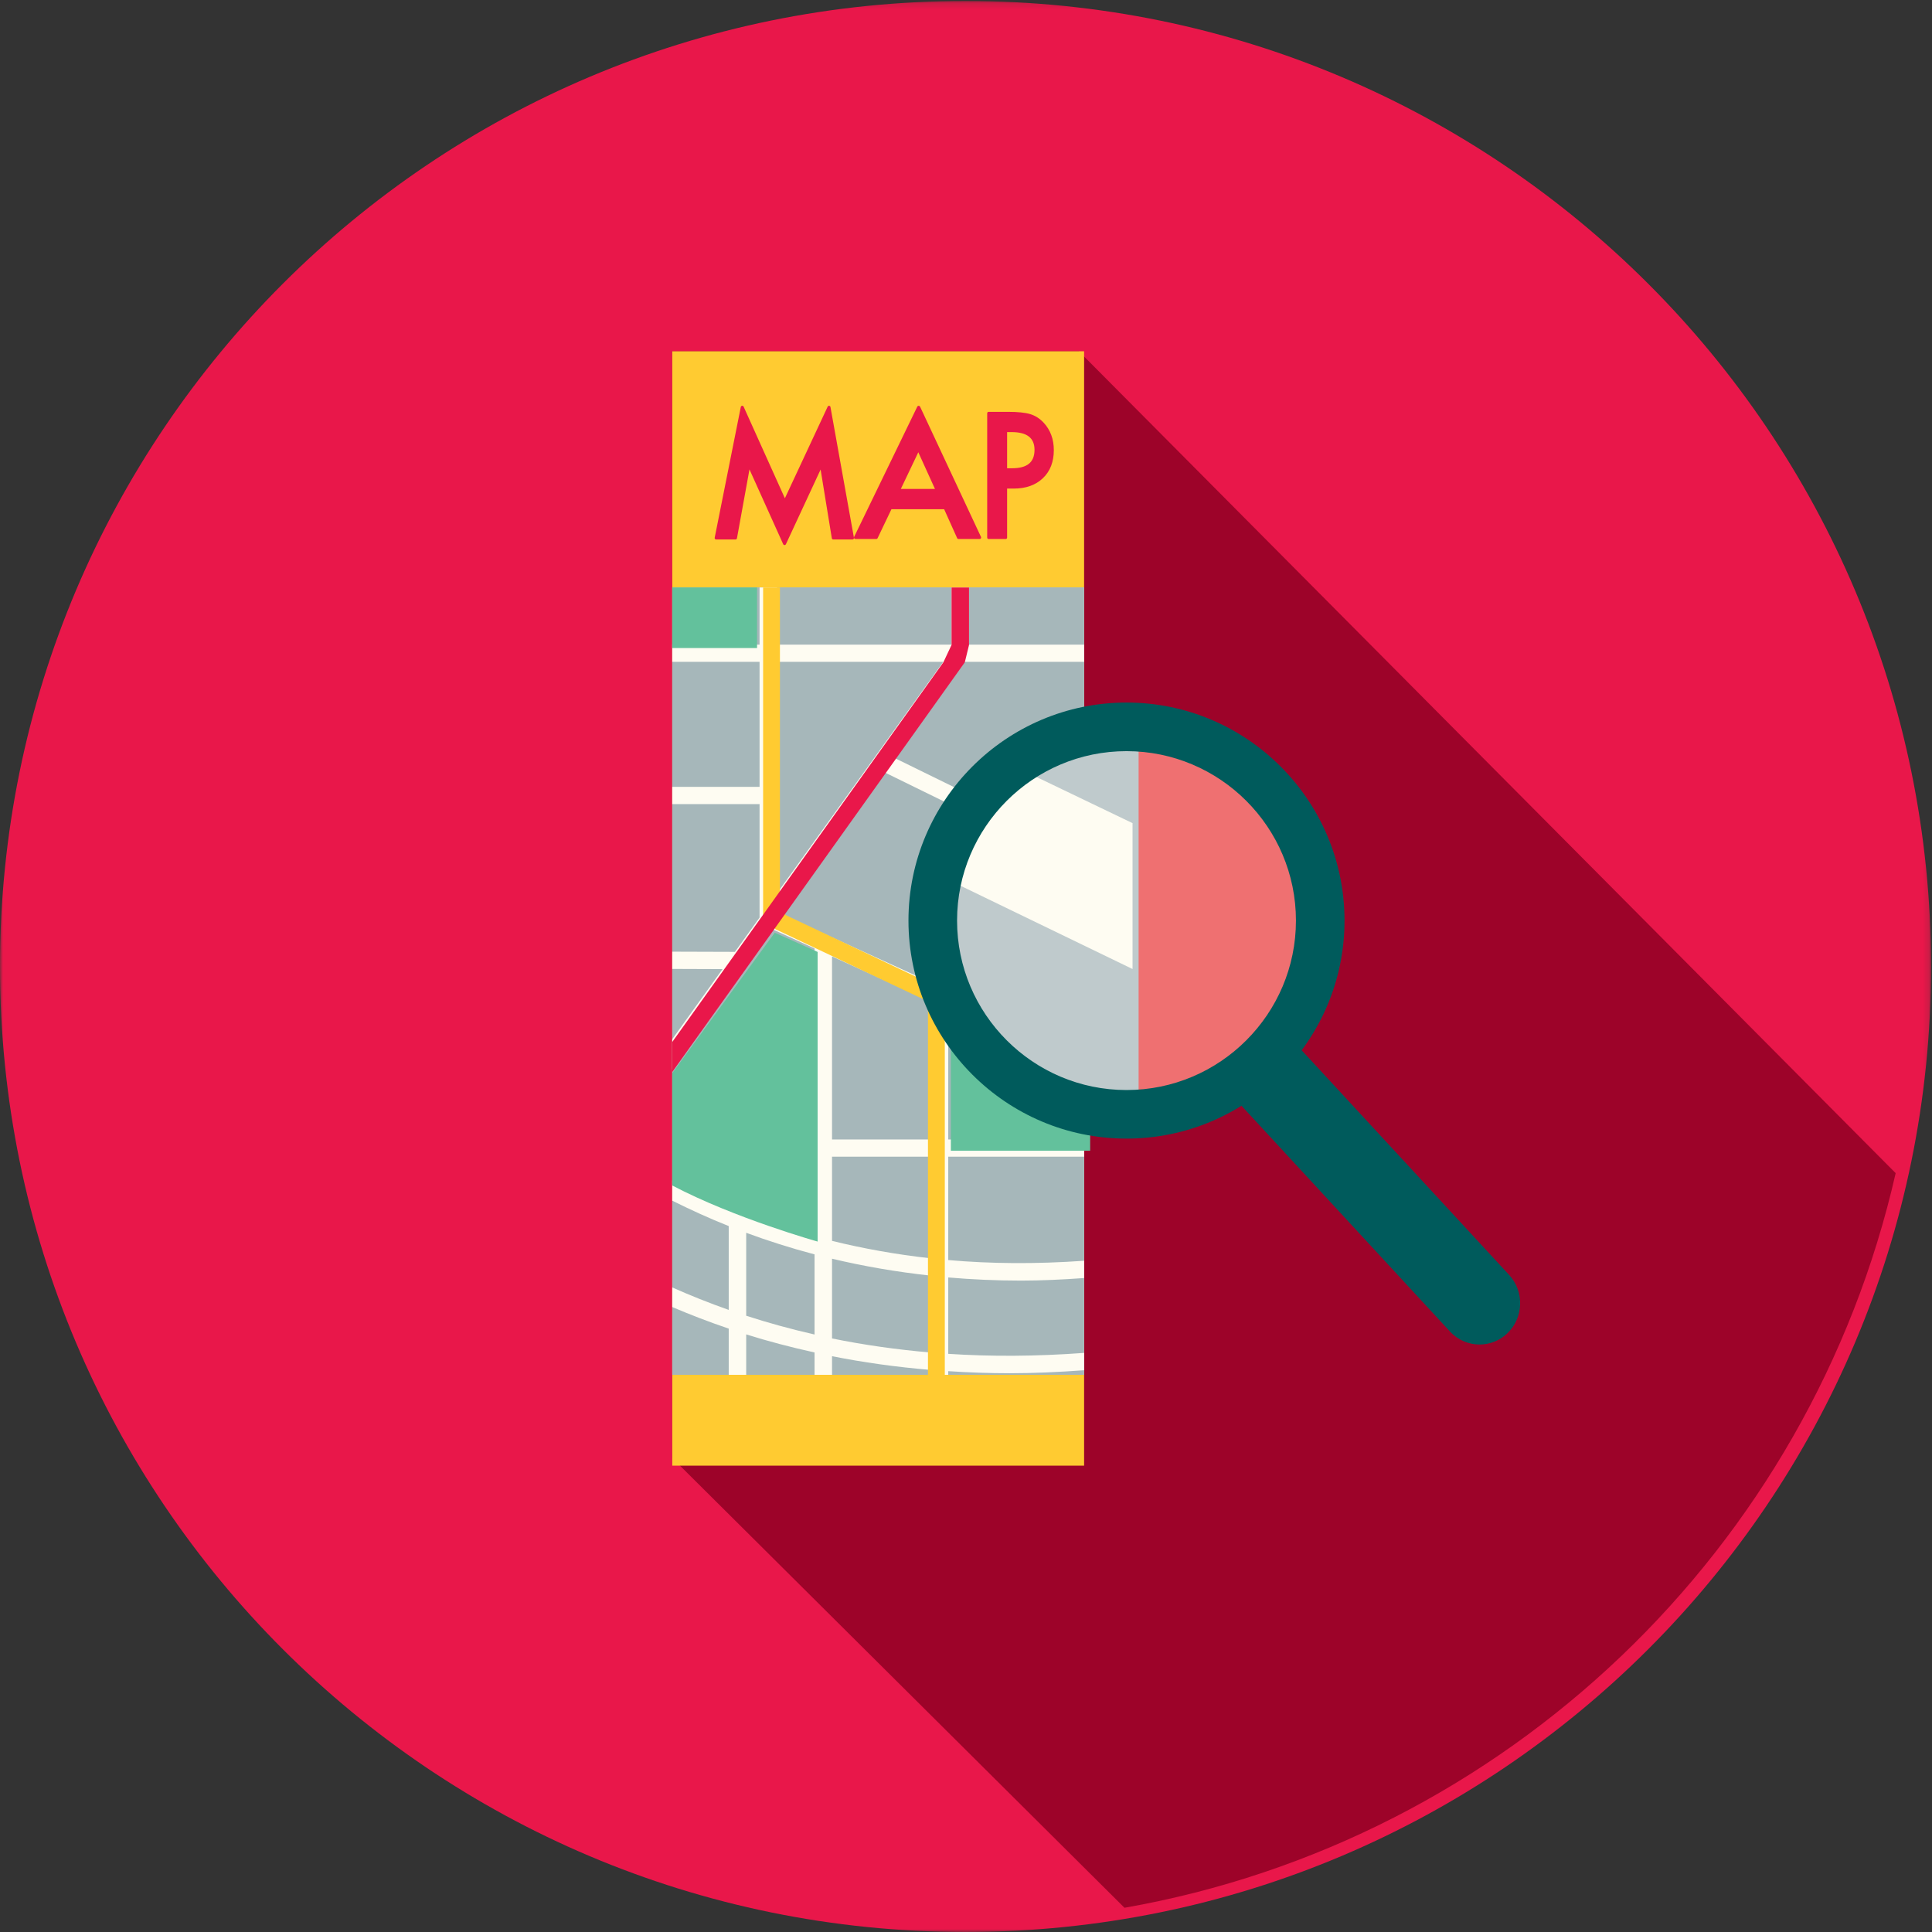 <?xml version="1.0" encoding="UTF-8"?>
<svg width="319px" height="319px" viewBox="0 0 319 319" version="1.1" xmlns="http://www.w3.org/2000/svg" xmlns:xlink="http://www.w3.org/1999/xlink">
    <rect x="0" y="0" width="319" height="319" fill="#333333" stroke="none"/>
    <!-- Generator: Sketch 50.2 (55047) - http://www.bohemiancoding.com/sketch -->
    <title>Group</title>
    <desc>Created with Sketch.</desc>
    <defs>
        <polygon id="path-1" points="0 0.163 318.837 0.163 318.837 318.999 0 318.999"></polygon>
        <polygon id="path-3" points="0 319 319 319 319 0 0 0"></polygon>
    </defs>
    <g id="Welcome" stroke="none" stroke-width="1" fill="none" fill-rule="evenodd">
        <g id="Moving-Checklist---Expanded" transform="translate(-886, -1009)">
            <g id="Group" transform="translate(886, 1009)">
                <g id="Group-3">
                    <mask id="mask-2" fill="white">
                        <use xlink:href="#path-1"></use>
                    </mask>
                    <g id="Clip-2"></g>
                    <path d="M159.418,318.999 C247.464,318.999 318.84,247.626 318.84,159.58 C318.84,71.537 247.464,0.162 159.418,0.162 C71.373,0.162 -0.001,71.537 -0.001,159.58 C-0.001,247.626 71.373,318.999 159.418,318.999" id="Fill-1" fill="#E9174A" mask="url(#mask-2)"></path>
                </g>
                <path d="M313,193.703 L178.138,58 L111,58 L111,64.037 L111,240.733 L185.668,315 C248.685,303.931 298.902,255.718 313,193.703" id="Fill-4" fill="#9D0329"></path>
                <polygon id="Fill-6" fill="#FFCB31" points="111 64.079 111 235.921 111 242 179 242 179 235.921 179 64.079 179 58 111 58"></polygon>
                <polygon id="Fill-8" fill="#B2C0C3" points="111 101.296 111 222.706 111 227 179 227 179 222.706 179 101.296 179 97 111 97"></polygon>
                <polygon id="Fill-10" fill="#A6B7BA" points="111 101.296 111 222.706 111 227 179 227 179 222.706 179 101.296 179 97 111 97"></polygon>
                <path d="M128.302,109.28 L155.741,109.28 L128.302,147.482 L128.302,109.28 Z M172.319,140.399 L154.692,162.668 L129.261,151.075 L146.143,127.57 L172.319,140.399 Z M153.683,188.138 L137.379,188.138 L137.379,157.913 L153.683,165.342 L153.683,188.138 Z M153.683,207.766 C147.938,207.132 142.504,206.149 137.379,204.885 L137.379,190.986 L153.683,190.986 L153.683,207.766 Z M153.683,223.322 C147.944,222.83 142.501,222.044 137.379,220.995 L137.379,207.83 C142.49,209.049 147.927,210.004 153.683,210.625 L153.683,223.322 Z M134.494,220.347 C130.544,219.447 126.781,218.407 123.208,217.248 L123.208,203.55 C126.767,204.866 130.527,206.066 134.494,207.115 L134.494,220.347 Z M134.494,156.597 L134.494,204.124 C125.733,201.729 117.927,198.525 111,194.921 L111,198.246 C113.93,199.711 117.025,201.127 120.323,202.443 L120.323,216.282 C117.047,215.131 113.947,213.884 111,212.576 L111,215.81 C113.927,217.06 117.03,218.258 120.323,219.373 L120.323,227 L123.208,227 L123.208,220.328 C126.759,221.442 130.536,222.439 134.494,223.311 L134.494,227 L137.379,227 L137.379,223.926 C142.49,224.941 147.927,225.717 153.683,226.194 L153.683,227 L156.568,227 L156.568,226.396 C159.85,226.608 163.208,226.741 166.694,226.741 C170.65,226.741 174.776,226.553 179,226.244 L179,223.382 C171.074,223.967 163.585,224 156.568,223.537 L156.568,210.926 C160.437,211.257 164.441,211.445 168.595,211.445 C171.952,211.445 175.447,211.276 179,211.023 L179,208.169 C171.072,208.729 163.582,208.674 156.568,208.053 L156.568,190.986 L179,190.986 L179,188.138 L156.568,188.138 L156.568,165.858 L179,165.858 L179,163.01 L158.083,163.01 L179,136.588 L179,131.96 L174.136,138.105 L147.832,125.216 L159.28,109.28 L179,109.28 L179,106.432 L159.976,106.432 L159.976,97 L157.091,97 L157.091,106.432 L128.302,106.432 L128.302,97 L125.417,97 L125.417,106.432 L111,106.432 L111,109.28 L125.417,109.28 L125.417,129.924 L111,129.924 L111,132.774 L125.417,132.774 L125.417,151.5 L121.346,157.168 L111,157.135 L111,159.983 L119.303,160.013 L111,171.578 L111,176.504 L127.561,153.44 L134.494,156.597 Z" id="Fill-12" fill="#FEFCF2"></path>
                <path d="M136.91,67.001 C136.8,66.993 136.704,67.045 136.662,67.139 L129.595,82.274 L122.78,67.142 C122.737,67.045 122.633,66.993 122.531,67.001 C122.424,67.012 122.339,67.089 122.317,67.192 L118.004,88.794 C117.99,88.86 118.01,88.935 118.055,88.99 C118.1,89.046 118.171,89.076 118.244,89.076 L121.445,89.076 C121.56,89.076 121.662,88.993 121.682,88.88 L123.748,77.507 L129.319,89.859 C129.355,89.945 129.443,89.997 129.539,90 L129.542,90 C129.635,90 129.722,89.945 129.762,89.862 L135.494,77.527 L137.345,88.874 C137.365,88.99 137.464,89.076 137.585,89.076 L140.757,89.076 C140.83,89.076 140.898,89.046 140.943,88.99 C140.988,88.938 141.008,88.866 140.997,88.797 L137.119,67.197 C137.099,67.092 137.018,67.015 136.91,67.001" id="Fill-14" fill="#E9174A"></path>
                <path d="M151.624,74.674 L154.376,80.729 L148.74,80.729 L151.624,74.674 Z M151.685,67 C151.586,67 151.499,67.056 151.458,67.139 L141.025,88.657 C140.987,88.73 140.993,88.819 141.037,88.888 C141.086,88.955 141.162,89 141.249,89 L144.675,89 C144.777,89 144.864,88.944 144.904,88.858 L147.187,84.08 L155.892,84.08 L158.038,88.855 C158.079,88.941 158.169,89 158.268,89 L161.749,89 C161.836,89 161.915,88.955 161.961,88.888 C162.005,88.819 162.013,88.735 161.978,88.66 L151.914,67.142 C151.871,67.059 151.783,67.003 151.685,67 Z" id="Fill-16" fill="#E9174A"></path>
                <path d="M170.813,74.275 C170.813,76.323 169.606,77.314 167.124,77.314 L166.288,77.314 L166.288,71.344 L167.003,71.344 C169.567,71.344 170.813,72.304 170.813,74.275 M172.313,69.785 C171.668,69.093 170.915,68.618 170.073,68.367 C169.251,68.124 168.031,68 166.443,68 L163.223,68 C163.101,68 163,68.11 163,68.243 L163,88.757 C163,88.89 163.101,89 163.223,89 L166.065,89 C166.189,89 166.288,88.89 166.288,88.757 L166.288,80.672 L167.381,80.672 C169.383,80.672 171.005,80.096 172.192,78.96 C173.394,77.822 174,76.258 174,74.318 C174,72.502 173.433,70.979 172.313,69.785" id="Fill-18" fill="#E9174A"></path>
                <polygon id="Fill-20" fill="#FFCB31" points="126 97 128.778 97 128.778 147.482 129.702 151.078 154.194 162.668 156 165.858 156 227 153.219 227 153.219 165.345 128.067 153.44 126 151.5"></polygon>
                <polygon id="Fill-22" fill="#E9174A" points="111 172.044 111 177 159.304 109.356 160 106.491 160 97 157.111 97 157.111 106.491 155.763 109.356"></polygon>
                <mask id="mask-4" fill="white">
                    <use xlink:href="#path-3"></use>
                </mask>
                <g id="Clip-25"></g>
                <polygon id="Fill-24" fill="#63C19C" mask="url(#mask-4)" points="157 190 180 190 180 167 157 167"></polygon>
                <path d="M127.921,154 L135,157.179 L135,205 C135,205 121.341,201.174 111,195.74 L111,177.208 L127.921,154 Z" id="Fill-26" fill="#63C19C" mask="url(#mask-4)"></path>
                <polygon id="Fill-27" fill="#63C19C" mask="url(#mask-4)" points="111 107 125 107 125 97 111 97"></polygon>
                <path d="M186,152 L244,214" id="Fill-28" fill="#A6B7BA" mask="url(#mask-4)"></path>
                <path d="M244.294,222 C242.509,222 240.726,221.277 239.407,219.849 L181.817,157.493 C179.283,154.748 179.415,150.432 182.114,147.851 C184.812,145.271 189.055,145.405 191.594,148.15 L249.181,210.509 C251.718,213.254 251.584,217.57 248.885,220.15 C247.591,221.386 245.943,222 244.294,222" id="Fill-29" fill="#005B5C" mask="url(#mask-4)"></path>
                <path d="M219,152.5 C219,170.449 204.451,185 186.501,185 C168.549,185 154,170.449 154,152.5 C154,134.551 168.549,120 186.501,120 C204.451,120 219,134.551 219,152.5" id="Fill-30" fill="#EF7071" mask="url(#mask-4)"></path>
                <path d="M188,122.687 L188,182.334 C188,182.334 154,190.118 154,152.459 C154,114.8 188,122.687 188,122.687" id="Fill-31" fill="#BFCACC" mask="url(#mask-4)"></path>
                <path d="M157,145.477 L187,160 L187,135.913 L170.527,128 C170.527,128 160.039,133.204 157,145.477" id="Fill-32" fill="#FEFCF2" mask="url(#mask-4)"></path>
                <path d="M186.003,124.025 C170.573,124.025 158.025,136.573 158.025,152 C158.025,167.427 170.573,179.98 186.003,179.98 C201.43,179.98 213.978,167.427 213.978,152 C213.978,136.573 201.43,124.025 186.003,124.025 M186.003,188 C166.152,188 150,171.851 150,152 C150,132.152 166.152,116 186.003,116 C205.854,116 222,132.152 222,152 C222,171.851 205.854,188 186.003,188" id="Fill-33" fill="#005B5C" mask="url(#mask-4)"></path>
            </g>
        </g>
    </g>
</svg>